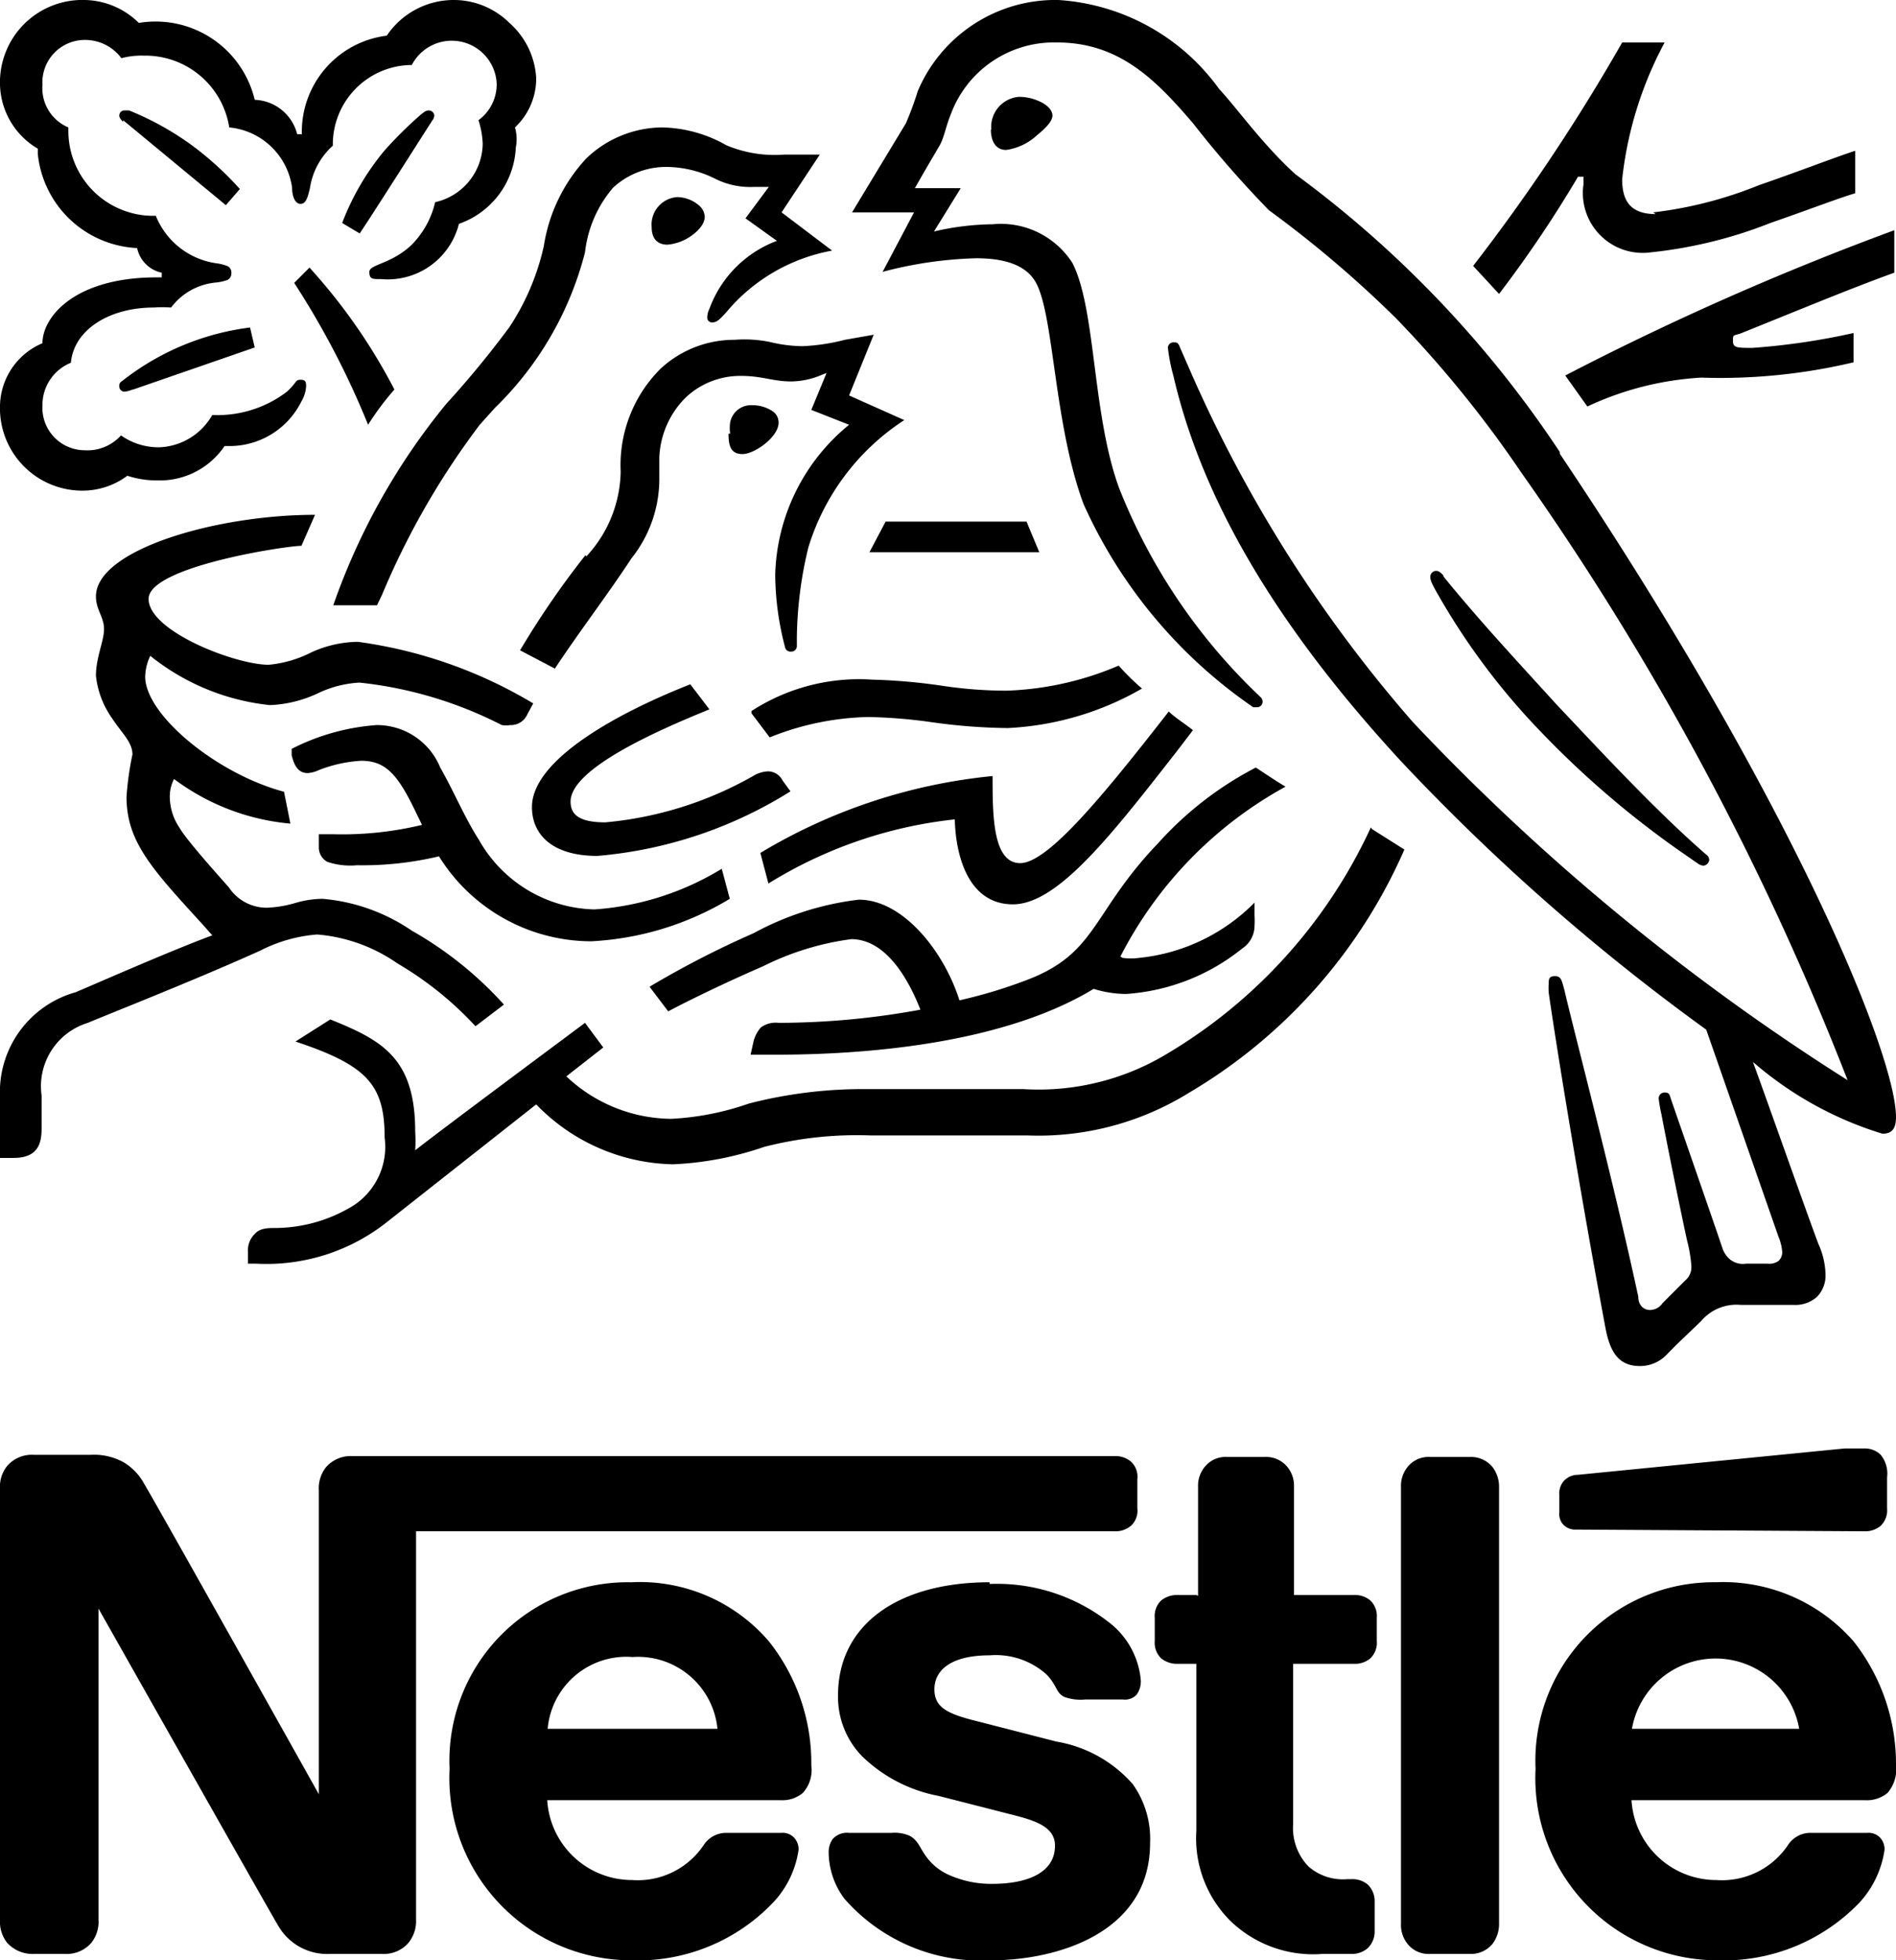 <?xml version="1.0" encoding="UTF-8"?> <svg xmlns="http://www.w3.org/2000/svg" viewBox="0 0 44.66 46.15"> <defs> <style>.cls-1{fill-rule:evenodd;}</style> </defs> <g id="Слой_2" data-name="Слой 2"> <g id="Layer_1" data-name="Layer 1"> <path class="cls-1" d="M26.39,22.52a9.5,9.5,0,0,1,3.89-4c-.22-.13-.53-.34-.7-.45a8.11,8.11,0,0,0-2.3,1.78c-1.57,1.64-1.43,2.59-3.09,3.22a11.54,11.54,0,0,1-1.59.48c-.38-1.19-1.35-2.37-2.37-2.37a6.89,6.89,0,0,0-2.48.79,22.33,22.33,0,0,0-2.45,1.26l.44.58c.33-.18,1.28-.65,2.23-1.06a6.56,6.56,0,0,1,2.08-.64c.81,0,1.34.92,1.63,1.66a18.51,18.51,0,0,1-3.34.31.59.59,0,0,0-.42.11.8.8,0,0,0-.18.37l-.06.27h.57c2.94,0,5.72-.46,7.51-1.55a2.63,2.63,0,0,0,.76.12,4.87,4.87,0,0,0,2.74-1.07.64.64,0,0,0,.29-.53,2,2,0,0,0,0-.25l0-.3a4.45,4.45,0,0,1-2.71,1.3,1.45,1.45,0,0,1-.4,0Zm5.93-3,.76.48A12.42,12.42,0,0,1,28,25.73a6.73,6.73,0,0,1-3.81,1h-3.7A8.78,8.78,0,0,0,18,27a7.59,7.59,0,0,1-2.14.41A4.6,4.6,0,0,1,12.63,26L9.14,28.75a4.57,4.57,0,0,1-3.1,1h-.2v-.27A.55.55,0,0,1,6,29.05c.08-.09.19-.14.44-.14a3.54,3.54,0,0,0,1.75-.45,1.65,1.65,0,0,0,.87-1.68c0-1.25-.42-1.7-2.1-2.26L7.78,24c1.22.49,2,.91,2,2.64a3.39,3.39,0,0,1,0,.44l0,0c.65-.51,3.72-2.79,4-3l.43.58-.87.68a3.64,3.64,0,0,0,2.47,1,6.53,6.53,0,0,0,1.83-.36,10.76,10.76,0,0,1,2.79-.34h3.68a5.85,5.85,0,0,0,3.36-.82,12.08,12.08,0,0,0,4.82-5.34ZM17.7,16.74A4.66,4.66,0,0,1,20.54,16a13.69,13.69,0,0,1,1.69.15,10.2,10.2,0,0,0,1.48.11,7.32,7.32,0,0,0,2.64-.59,5.65,5.65,0,0,0,.55.54,7,7,0,0,1-3.16.93A13.64,13.64,0,0,1,21.93,17a12.14,12.14,0,0,0-1.48-.12,6.55,6.55,0,0,0-2.32.48l-.43-.57ZM6.36,16.6a2.92,2.92,0,0,0,1.11-.27,2.58,2.58,0,0,1,1-.26,9.54,9.54,0,0,1,3.35,1,.65.65,0,0,0,.2,0,.42.42,0,0,0,.4-.25l.14-.26a10.86,10.86,0,0,0-4.13-1.45,2.7,2.7,0,0,0-1.1.25,2.77,2.77,0,0,1-1,.29c-.79,0-2.83-.79-2.83-1.55s3.24-1.25,3.6-1.25l.32-.73c-2.35,0-5.16.83-5.16,1.92,0,.32.19.48.19.77s-.19.66-.19,1.1a2.12,2.12,0,0,0,.38,1c.22.34.48.56.48.85a7.14,7.14,0,0,0-.14,1c0,1.06.61,1.71,1.79,3l.23.26c-1,.37-2.79,1.16-3.22,1.34A2.44,2.44,0,0,0,0,25.82c0,.45,0,1,0,1.44H.32c.59,0,.66-.36.66-.7s0-.48,0-.77a1.56,1.56,0,0,1,1.09-1.71c.42-.18,2.51-1,4.06-1.7A3.53,3.53,0,0,1,7.47,22a3.85,3.85,0,0,1,1.89.68,8,8,0,0,1,1.84,1.48l.67-.51A8.68,8.68,0,0,0,9.7,21.91a4.39,4.39,0,0,0-2.1-.75,2.34,2.34,0,0,0-.65.1,2.76,2.76,0,0,1-.66.11,1.07,1.07,0,0,1-.9-.48c-.13-.15-1-1.11-1.16-1.4A1.31,1.31,0,0,1,4,18.78a.88.88,0,0,1,.1-.44,5.37,5.37,0,0,0,2.74,1.05l-.15-.75c-1.58-.42-3.27-1.81-3.27-2.71a1.18,1.18,0,0,1,.12-.49A5.38,5.38,0,0,0,6.36,16.6ZM20.48,13h4l-.3-.72H20.86l-.38.72ZM41,7.85c1-.4,2.64-1.08,3.62-1.43v-1a67.51,67.51,0,0,0-7.75,3.42l.52.73a7.29,7.29,0,0,1,2.68-.68,13.62,13.62,0,0,0,3.59-.36V7.84a16.1,16.1,0,0,1-2.38.35c-.36,0-.46,0-.46-.16s0-.12.18-.18ZM38.94,5a9.55,9.55,0,0,0,2.49-.64c.93-.32,1.83-.67,2.27-.81v1c-.38.11-1.16.41-2,.7a10.62,10.62,0,0,1-2.81.69A1.41,1.41,0,0,1,37.3,4.33s0-.12,0-.17h-.13a28.27,28.27,0,0,1-1.86,2.76l-.61-.66A45.25,45.25,0,0,0,38.21,1h1a8.81,8.81,0,0,0-1,3.22c0,.48.17.82.79.82ZM18.1,20.8l-.19-.72a13.08,13.08,0,0,1,5.47-1.81c0,.91,0,2.05.65,2.05s1.95-1.58,3.5-3.57c.14.14.37.28.57.44l-.39.51c-1.51,1.93-2.79,3.59-3.85,3.59s-1.35-1.16-1.37-2A10.44,10.44,0,0,0,18.1,20.8ZM17,20.45l.19.71a7,7,0,0,1-3.26,1,4.23,4.23,0,0,1-3.59-2,7.79,7.79,0,0,1-1.93.21,1.71,1.71,0,0,1-.7-.08.39.39,0,0,1-.2-.32l0-.33h.34a8.05,8.05,0,0,0,2.09-.22l-.15-.31c-.41-.85-.69-1.2-1.28-1.2a3.23,3.23,0,0,0-1,.22.74.74,0,0,1-.26.07c-.23,0-.32-.18-.38-.42l0-.15a5.21,5.21,0,0,1,2-.56,1.61,1.61,0,0,1,1.5,1c.32.56.58,1.19.91,1.7A3.21,3.21,0,0,0,14,21.41a6.62,6.62,0,0,0,3.07-1Zm-2.93-.3c-1.07,0-1.54-.51-1.54-1.15,0-1.11,2-2.21,3.73-2.89l.45.59c-1.08.44-3.27,1.37-3.27,2.17,0,.28.16.49.82.49a8.61,8.61,0,0,0,3.53-1.12.74.74,0,0,1,.29-.08.38.38,0,0,1,.35.21l.19.26a10.17,10.17,0,0,1-4.55,1.52ZM38.44,40.7a2,2,0,0,1,3.94,0Zm2-3.45a4.2,4.2,0,0,0-4.27,4.39,4.29,4.29,0,0,0,4.29,4.51,4.43,4.43,0,0,0,3.35-1.37,2.33,2.33,0,0,0,.58-1.23.4.4,0,0,0-.09-.27.37.37,0,0,0-.32-.13H42.67a.63.63,0,0,0-.55.28,1.87,1.87,0,0,1-1.69.83,2,2,0,0,1-2-1.88h5.49a.76.76,0,0,0,.54-.17.84.84,0,0,0,.2-.65,4.66,4.66,0,0,0-1-2.92,4.08,4.08,0,0,0-3.26-1.39Zm3.48-1.2a.56.56,0,0,0,.38-.13.51.51,0,0,0,.15-.41v-.73a.7.7,0,0,0-.15-.53.53.53,0,0,0-.38-.15c-.13,0-.26,0-.47,0l-6.28.62a.46.46,0,0,0-.33.14.44.44,0,0,0-.11.33v.41a.37.37,0,0,0,.09.29.39.39,0,0,0,.31.12ZM17.2,10.21a.88.88,0,0,1,0-.27.5.5,0,0,1,.53-.4.84.84,0,0,1,.45.13.32.32,0,0,1,.16.28c0,.34-.57.74-.85.74s-.33-.2-.33-.48ZM15.35,5.35a.65.65,0,0,1,.6-.71.81.81,0,0,1,.53.21.37.37,0,0,1,.12.25c0,.19-.18.37-.39.5a1.13,1.13,0,0,1-.49.16c-.24,0-.37-.15-.37-.41Zm8-2.3A.71.71,0,0,1,24,2.28a1.16,1.16,0,0,1,.47.1c.19.08.32.21.32.34s-.15.29-.36.46a1.34,1.34,0,0,1-.73.35c-.28,0-.36-.26-.36-.48ZM3.14,9.16a.58.58,0,0,1-.2.06.12.12,0,0,1-.13-.12c0-.06,0-.09.08-.14a6.1,6.1,0,0,1,3-1.25L6,8.18l-2.89,1ZM8.48,5.5l-.42-.25a6,6,0,0,1,1-1.71,9.58,9.58,0,0,1,.85-.84c.07-.05.11-.1.19-.1a.13.13,0,0,1,.13.12.21.21,0,0,1-.05.12c-.48.75-1.42,2.23-1.71,2.66ZM2.9,2.87c-.07-.07-.09-.11-.09-.15a.12.12,0,0,1,.13-.12l.1,0a6.9,6.9,0,0,1,1.52.85,7.6,7.6,0,0,1,1.09,1l-.33.38-2.42-2ZM8.67,10a6.64,6.64,0,0,1,.62-.83,13.44,13.44,0,0,0-2-2.87l-.36.36A19.64,19.64,0,0,1,8.67,10ZM12.9,40.7a1.86,1.86,0,0,1,2-1.69,1.88,1.88,0,0,1,2,1.69ZM34,13.55c-.06-.07-.11-.11-.17-.11a.14.14,0,0,0-.14.14c0,.11.08.24.27.57a16.16,16.16,0,0,0,2.26,3,22.05,22.05,0,0,0,3.37,2.9l.39.27a.27.27,0,0,0,.14.06.15.15,0,0,0,.14-.14.15.15,0,0,0-.07-.12c-1.15-1-2.38-2.32-3.54-3.55-.91-1-1.84-2-2.65-3Zm-20.21-.48a20.57,20.57,0,0,0-1.54,2.24l.82.43c.54-.82,1.3-1.82,1.8-2.59a3,3,0,0,0,.66-1.92c0-.16,0-.31,0-.46a2.11,2.11,0,0,1,.62-1.41,1.87,1.87,0,0,1,1.32-.51c.47,0,.75.13,1.16.13a1.87,1.87,0,0,0,.69-.14l.15-.06-.36.87L20,10a4.71,4.71,0,0,0-1.74,3.53,6.85,6.85,0,0,0,.23,1.7.13.13,0,0,0,.14.11.13.13,0,0,0,.14-.13V15a9.36,9.36,0,0,1,.27-2.11,5.49,5.49,0,0,1,2.26-3L20,9.31l.58-1.43L19.9,8a4.75,4.75,0,0,1-1,.15,3.39,3.39,0,0,1-.77-.1A3,3,0,0,0,17.3,8a2.55,2.55,0,0,0-1.74.68,3.2,3.2,0,0,0-.94,2.42,3,3,0,0,1-.81,2ZM12,7.7a5.69,5.69,0,0,0,.81-1.91,3.9,3.9,0,0,1,1-2.06A2.6,2.6,0,0,1,15.6,3a3.18,3.18,0,0,1,1.51.42,2.94,2.94,0,0,0,1.36.22h.84L18.41,5l1.19.9a4.23,4.23,0,0,0-2.5,1.46c-.14.15-.21.23-.32.23a.11.11,0,0,1-.12-.12.45.45,0,0,1,.05-.2,2.7,2.7,0,0,1,1.59-1.6l-.74-.53.55-.74-.34,0a1.84,1.84,0,0,1-.94-.2,2.62,2.62,0,0,0-1.11-.27,1.84,1.84,0,0,0-1.28.49,2.82,2.82,0,0,0-.66,1.52,7.8,7.8,0,0,1-2.12,3.66L11.3,10A18.37,18.37,0,0,0,9,14l-.12.25H8.49c-.25,0-.48,0-.64,0a15.52,15.52,0,0,1,2.66-4.74A22.74,22.74,0,0,0,12,7.7ZM33,45.29a.71.71,0,0,0,.16.48.63.63,0,0,0,.52.23h.94a.66.66,0,0,0,.53-.23.77.77,0,0,0,.16-.48V35a.76.76,0,0,0-.16-.47.66.66,0,0,0-.53-.23h-.94a.63.63,0,0,0-.52.23A.7.7,0,0,0,33,35V45.29Zm-4.82-7.74h-.44a.59.59,0,0,0-.39.13.51.51,0,0,0-.15.41v.54a.51.51,0,0,0,.15.41.59.59,0,0,0,.39.13h.44V43.1A2.74,2.74,0,0,0,29,45.24a2.81,2.81,0,0,0,2.15.76h.67a.57.57,0,0,0,.39-.13.54.54,0,0,0,.17-.41v-.69a.54.54,0,0,0-.17-.41.57.57,0,0,0-.39-.12h-.09a1.23,1.23,0,0,1-.91-.3,1.3,1.3,0,0,1-.36-1V39.17h1.44a.56.56,0,0,0,.38-.13.51.51,0,0,0,.15-.41v-.54a.51.51,0,0,0-.15-.41.56.56,0,0,0-.38-.13H30.48V35a.7.7,0,0,0-.16-.47.65.65,0,0,0-.53-.23H28.9a.63.63,0,0,0-.52.23.7.7,0,0,0-.16.47v2.57ZM9.7,1.53a1.06,1.06,0,0,1,2,.45,1.05,1.05,0,0,1-.43.85,2,2,0,0,1,.1.56,1.43,1.43,0,0,1-1.12,1.37,2.11,2.11,0,0,1-.55,1c-.48.46-1,.46-1,.64s.08.17.27.17a1.73,1.73,0,0,0,1.84-1.3,2,2,0,0,0,1.34-1.8A1,1,0,0,0,12.13,3a1.58,1.58,0,0,0,.5-1.16A1.87,1.87,0,0,0,12,.54,1.86,1.86,0,0,0,10.7,0,1.9,1.9,0,0,0,9.11.84a2.28,2.28,0,0,0-2,2.32H7a1.07,1.07,0,0,0-1-.81A2.4,2.4,0,0,0,3.27.54,1.85,1.85,0,0,0,2,0,1.94,1.94,0,0,0,0,2,1.8,1.8,0,0,0,.89,3.5s0,.08,0,.12A2.47,2.47,0,0,0,3.23,5.84a.75.75,0,0,0,.58.58v.11H3.69C1.76,6.53,1,7.46,1,8.08A1.63,1.63,0,0,0,0,9.55a1.94,1.94,0,0,0,2,2,1.77,1.77,0,0,0,1-.35,2.2,2.2,0,0,0,.71.11,1.84,1.84,0,0,0,1.58-.81h.18A1.89,1.89,0,0,0,7.1,9.45a.79.79,0,0,0,.11-.35c0-.09,0-.16-.13-.16S7,9,6.76,9.22A2.7,2.7,0,0,1,5,9.77a1.5,1.5,0,0,1-1.24.76,1.53,1.53,0,0,1-.91-.28A1.06,1.06,0,0,1,2,10.6,1,1,0,0,1,1,9.54a1.07,1.07,0,0,1,.67-1c.07-.78.91-1.3,1.95-1.3a2.88,2.88,0,0,1,.41,0,1.49,1.49,0,0,1,1.07-.59,1.12,1.12,0,0,0,.26-.06.17.17,0,0,0,.09-.16.17.17,0,0,0-.08-.16,1.05,1.05,0,0,0-.26-.07A1.81,1.81,0,0,1,3.67,5.08a2,2,0,0,1-2.06-2V3A1,1,0,0,1,1,2,1,1,0,0,1,2,.94a1.07,1.07,0,0,1,.86.43,1.84,1.84,0,0,1,.53-.06A2,2,0,0,1,5.4,3,1.65,1.65,0,0,1,6.88,4.42c0,.2.07.38.2.38s.17-.16.22-.37a1.68,1.68,0,0,1,.54-1A1.87,1.87,0,0,1,9.7,1.53ZM23.31,37.25c-2.16,0-3.57,1-3.57,2.66a2,2,0,0,0,.56,1.43,3.52,3.52,0,0,0,1.81.94l1.8.46c.5.13.94.28.94.71,0,.67-.71.9-1.47.9a2.42,2.42,0,0,1-1.07-.23,1.32,1.32,0,0,1-.54-.48c-.12-.18-.16-.32-.34-.42a.88.88,0,0,0-.43-.07H20a.45.45,0,0,0-.39.15.54.54,0,0,0-.09.34,1.84,1.84,0,0,0,.37,1.06,4.27,4.27,0,0,0,3.45,1.45c1.57,0,3.75-.65,3.75-2.76A2.22,2.22,0,0,0,26.68,42a3.07,3.07,0,0,0-1.8-1l-1.79-.46c-.74-.18-1.08-.32-1.08-.77s.39-.8,1.3-.8a1.79,1.79,0,0,1,1.34.45c.26.27.21.42.42.53a1.15,1.15,0,0,0,.49.06h.89a.38.38,0,0,0,.32-.11.53.53,0,0,0,.1-.36,1.93,1.93,0,0,0-.74-1.34,4.29,4.29,0,0,0-2.82-.91Zm-8.45,0a4.2,4.2,0,0,0-4.27,4.39,4.29,4.29,0,0,0,4.29,4.51,4.4,4.4,0,0,0,3.34-1.37,2.28,2.28,0,0,0,.59-1.23.4.4,0,0,0-.09-.27.37.37,0,0,0-.32-.13H17.13a.63.63,0,0,0-.55.28,1.87,1.87,0,0,1-1.69.83,2,2,0,0,1-2-1.88h5.49a.75.75,0,0,0,.53-.17.8.8,0,0,0,.2-.65,4.6,4.6,0,0,0-1-2.92,4,4,0,0,0-3.24-1.39ZM36.74,10.68c5.51,8.21,7.92,14.17,7.92,15.62,0,.3-.12.39-.32.39A8.38,8.38,0,0,1,41.29,25l0,0c.28.76,1.24,3.48,1.54,4.28A1.85,1.85,0,0,1,43,30a.72.72,0,0,1-.2.53.77.77,0,0,1-.56.19H41a1.09,1.09,0,0,0-.93.38c-.39.38-.49.46-.81.79a.87.87,0,0,1-.63.27c-.49,0-.7-.31-.81-.88-.62-3.3-1.2-6.91-1.34-7.91a1.5,1.5,0,0,1,0-.22c0-.09,0-.17.15-.17s.16.12.22.33c.23,1,1.14,4.43,1.74,7.22,0,.22.15.31.27.31a.36.36,0,0,0,.3-.16l.53-.53a.41.41,0,0,0,.15-.34,3.24,3.24,0,0,0-.1-.6c-.11-.5-.38-1.8-.61-3a3,3,0,0,1-.06-.35.14.14,0,0,1,.13-.14c.07,0,.12,0,.15.13.18.52,1.07,3.08,1.22,3.53a.59.59,0,0,0,.18.27.49.49,0,0,0,.38.1h.51a.37.37,0,0,0,.26-.07.29.29,0,0,0,.08-.21,1.19,1.19,0,0,0-.09-.36l-1.7-4.87A50.15,50.15,0,0,1,33,17.92c-2.36-2.56-4.57-5.64-5.36-9.07a4.15,4.15,0,0,1-.13-.66.13.13,0,0,1,.14-.13c.06,0,.1,0,.14.11l.28.64A32.14,32.14,0,0,0,33.28,17a53,53,0,0,0,10.24,8.43h0a66.93,66.93,0,0,0-7.69-14.31,26.76,26.76,0,0,0-2.94-3.62,26.53,26.53,0,0,0-3-2.55,24.57,24.57,0,0,1-1.79-2.05c-.86-1-1.72-1.9-3.2-1.9a2.59,2.59,0,0,0-2.5,1.68c-.13.32-.16.56-.27.75s-.35.59-.58,1h1.08L22,5.45a6.28,6.28,0,0,1,1.38-.17,2,2,0,0,1,1.88.91c.56,1.09.46,3.55,1.1,5.3a13.69,13.69,0,0,0,3.33,4.92.14.14,0,0,1,.05.11.13.13,0,0,1-.14.13l-.08,0a11.52,11.52,0,0,1-4-4.79c-.69-1.87-.69-4.35-1.1-5.17-.22-.44-.73-.61-1.43-.61a9.51,9.51,0,0,0-2.2.32L21.53,5H20.07L21.34,2.9a7.88,7.88,0,0,0,.28-.76A3.52,3.52,0,0,1,24.93,0a5.06,5.06,0,0,1,3.79,2.1c.39.41,1,1.28,1.79,2a25.72,25.72,0,0,1,6.23,6.54ZM7.68,34.54a.8.8,0,0,0-.17.55v7.15h0s-3.92-7-4.11-7.3a1.32,1.32,0,0,0-.48-.51,1.44,1.44,0,0,0-.79-.18H.8a.77.77,0,0,0-.63.26.78.78,0,0,0-.17.54V45.19a.8.8,0,0,0,.17.55A.81.81,0,0,0,.8,46h.73a.77.77,0,0,0,.62-.26.8.8,0,0,0,.17-.55V37.87h0s4.07,7.2,4.23,7.46A1.33,1.33,0,0,0,7.76,46H9a.77.77,0,0,0,.62-.26.81.81,0,0,0,.18-.55V36.05H26.26a.56.56,0,0,0,.38-.13.48.48,0,0,0,.15-.41v-.69a.48.48,0,0,0-.15-.41.56.56,0,0,0-.38-.13H8.3A.77.77,0,0,0,7.68,34.54Z"></path> </g> </g> </svg> 